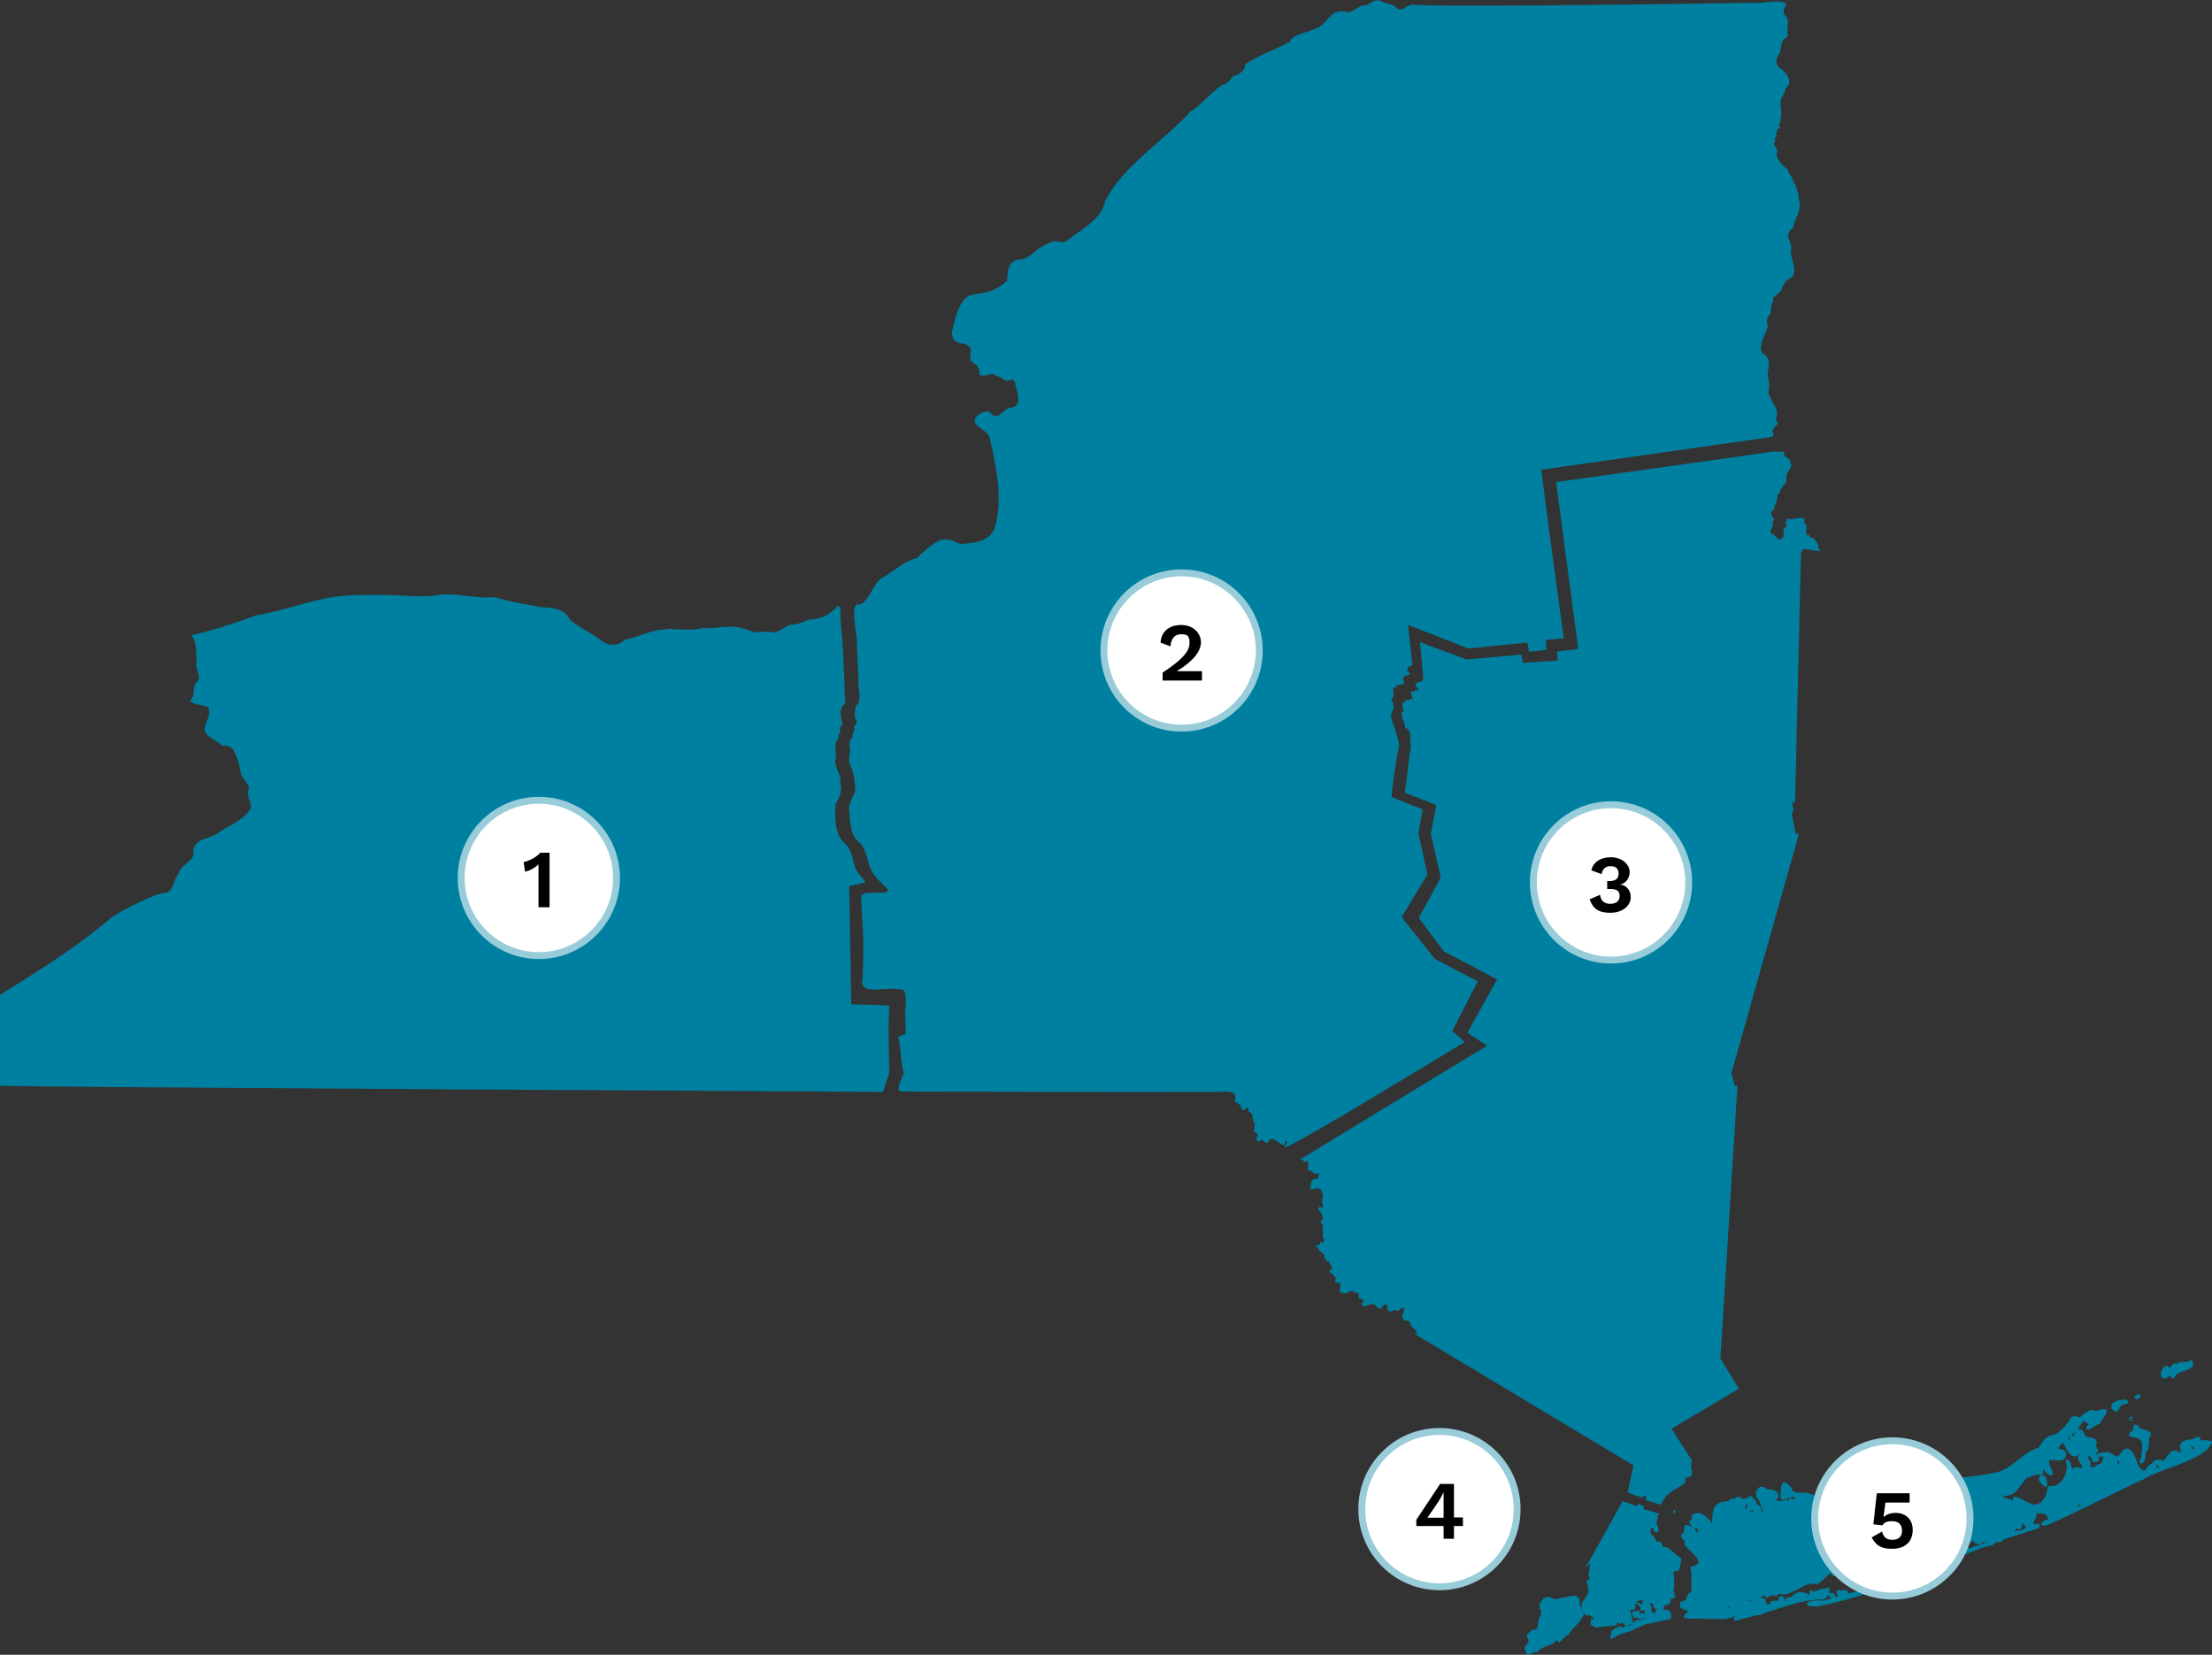<?xml version="1.0" encoding="UTF-8"?>
<svg id="Layer_1" xmlns="http://www.w3.org/2000/svg" version="1.1" viewBox="0 0 640.8 479.5">
  <rect x="0" y="0" width="640.8" height="479.5" fill="#333333" stroke="none"/>
  <!-- Generator: Adobe Illustrator 29.6.0, SVG Export Plug-In . SVG Version: 2.1.1 Build 207)  -->
  <defs>
    <style>
      .st0 {
        isolation: isolate;
      }

      .st1, .st2, .st3 {
        fill: #0080a0;
      }

      .st2 {
        stroke-linejoin: round;
      }

      .st2, .st3 {
        stroke: #0080a0;
        stroke-linecap: round;
      }

      .st3, .st4 {
        stroke-miterlimit: 10;
      }

      .st4 {
        fill: #fff;
        stroke: #99ccd9;
        stroke-width: 2px;
      }
    </style>
  </defs>
  <g id="svg3062">
    <path class="st1" d="M521.5,59.9c-.6-2.5-.4-5.3-2.1-7.4,0-1.3-1.5-2.2-1.5-3.4,0,0,0,0,0,0-1.6-1.1-2.6-2.3-3.3-4.2,0,0,0-.1,0-.2.8-.7-.3-2.2-.7-2.8,0-.5.4-1,.3-1.5-.4-.5.6-.6.6-1-.8-.4.3-1.1,0-1.6,0-.6.9-.5.8-.9-.4-.5-.3-1.2.2-1.4,0-.4-.3-.7,0-.9.5-1.3,0-3.8,0-5.3h0c.3-1.3,1.4-2.4,1.5-3.8,0,0,0,0,0,0,2.2-1.6.4-4.1-1-5.3-2.1-.9-2.1-3.3-.8-4.6,0,0,0,0,0,0,.5-1.3.3-2.5.9-3.6.3-1,1.5-1,1.5-1.9-.4-1.8.7-4.3-.7-5.6-.9-1-.5-1.8,0-2.6,1.5-2.8-8-.6-8.8-1.1-29.1.5-94.7,1.3-99.5.5h0c-1.8.5-2.7,2.2-4.4,1-1-1.4-3.2-1.1-4.5-2-1.8-.8-2.9.8-4.4,1.3h0c-2.5-.3-3.3,2.7-6.3,1.7-4.4-.5-4.7,4.3-9,5.3-2.2,1.1-5.7,1.2-6.7,3.6,0,0,0,0,0,0-4.6,2.3-9,3.9-13,6.5,0,0,0,0,0,.1.4,1.5-2.2,3.2-3.2,3.2,0,0,0,0-.1,0-1.1,1.2-1.9,2.6-3.2,2.6-3.4,2.2-5.8,5.6-9.2,7.7,0,0,0,0,0,0-7.8,8.6-19.7,15.9-24.7,25.9,0,0,0,0,0,0-1.3,5.8-7.5,8.6-11.2,11.6-1.9,1.1-3.5-.7-4.8.6-3.8,1.1-5.2,4.1-8.3,4.8h0c-4.1,0-3.9,3.5-4.2,6.2,0,0,0,0,0,0-8.8,7.8-12.3-2.1-15.9,14.7-.2,5.1,4.9,1.9,5.5,5.6-1.3,4.8,2.6,2.4,2.5,6.8,0,0,0,.1,0,.1,1.6.9,3.5-1,4.8.3,1.7.3,2.2,1.4,3.1,1.4,1.2-.2,1.8-.5,2.3.3.3,2.4,2.6,7-1,7.5-1.9,0-3.1,2.6-4.6,2.4-1.3,0-1-.8-1.8-1.1-1.6-.5-3.6.7-4.2,2.2-.5,2,3.6,2.9,4.3,5.3,1.9,8.2,4,18,1.4,26.2-1.5,4-6.5,4.4-10,4.5,0,0,0,0,0,0-2-.8-3.9-1.9-6.2-.9-2.2,1.2-4.8,3.4-6.2,5,0,0,0,0,0,0-4,.9-6.9,4-10.5,6-2.4,1.7-3.3,6.5-6.2,7.5-3.4-.9-.2,9.6-.8,11.9h0c.3,3.7.4,7.6.5,11.1,0,2.3,1.1,5.1-.9,6.5,0,0,0,0,0,.1,0,1.4-.5,3,.3,4.1.6.8-.7,1.2-.7,1.8.5,1.4-.8,1.8-.4,2.9,0,0,0,0,0,.1-.3.5-1.1.7-.7,1.2-.4.8-.2,1.5,0,2.2,0,0,0,0,0,0-.2,1.5-.6,3.4,0,4.7,1.2,2.3,1.3,4.8,1.5,7.1h0c-.5,2.1-2.2,4-1.8,5.9.3,3.8.3,7.5,3.3,9.6,0,0,0,0,0,0,1.8,2.1,2,5.6,3.1,7.8s3.2,3.8,4.5,5.2-1.7,1.3-2.2,1.3c-6.6,0-5.1,0-5,5.9.5,6.5.5,13,.2,18.9h0c-1.4,5.4,7.5,2.2,10.4,3.2,3.6-1,1.4,7.2,2,8.4,0,5.9.8,3.9-2.1,5.3,0,0,0,.1,0,.2.9,2.7.6,7,1.6,10.3,0,0,0,0,0,0-.3,1.4-2.9,5.5-.4,5.4,4.3,0,65.5.2,89.3.1,2.8.3,8.4-1.3,7,2.6,0,0,0,.1,0,.1.5.5,1.1.6,1.6,1.2.3.3.1,1,.7,1.2.3,0,.9.3.9,0-.2-.4,0-.5.3-.5.8-.1.3.6.5,1,.3.4,1.2.6,1.1,1.3,0,1.9,1.2,2.3.4,4.1.3,1.8,1.8,0,.7,2.8.5,1,1.2.2,1.8,0,.8,1.2,1.6,1.4,2.1,0,0,0,0,0,0,0,1.6-1.1,4.2,3.3,4.5.8,0-.2.2-.3.4-.3.9.2-1,1.2-.4,1.7,0,0,0,0,.1,0,3.3-.7,48.8-28.6,51.8-30.4,0,0,0-.2,0-.2l-3.4-3s0-.1,0-.2l7.2-14.1c0,0,0-.1,0-.2-1.2-.6-11.8-6.1-12.3-6.4,0,0,0,0,0,0-.4-.5-7.9-9.9-9.6-12.1,0,0,0,0,0-.1.5-1,7.5-12.3,7.4-12.2,0,0-2.3-10.9-2.6-12,0,0,1.3-7,1.2-7-.8-.3-6.1-2.3-9-3.6,0,0,.7-7.8,2.2-14.8,0-1.6-1.6-6.1-2.2-7.8s1.2-3.3.7-3.6c-.5-.6,0-1.3-.7-1.7-.1-.6.5-.9.7-1.3,0,0,0,0,0,0-.3-.9,0-1.6-.3-2.4.9-.1,1,.2,1-.7,1.1,0,1.4-.5,2.1-.4.1,0,.2,0,.2-.2-.3-1.4-1-1.8.9-2.4,1.9,0-.7-1.2.1-1.9.7-1.5,1.4,0,1.3-1.5-.4-3.8-1-9.7-1.2-10.9,0-.1,0-.2.2-.1,6,2.2,16.6,6.5,17.3,6.7,0,0,0,0,0,0,.7,0,12.5-1.3,17-1.7,0,0,.1,0,.1.1l.4,2.4c0,0,0,.1.1.1.7,0,4.4-.4,5-.5,0,0,0,0,0-.1l-.2-2.7c0,0,0-.1.1-.1l5-.4c0,0,.1,0,.1-.1-.4-2.6-5.3-38.9-6.5-48.7,0,0,0-.1.1-.1l66-9.4s1.9,0,.9-1.6c0,0,0,0,0,0,0-1.8,2.6-1.8.9-3.4,0,0,0,0,0-.2,1.5-3.2-1.7-4.9-2.1-8.1h0c.6-1.9-.3-4.1-.2-5.6h0c.6-2.4.5-4.3-1.4-5.4-1.8-1.9,1.1-5.8,1.4-7.9h0c-.5-1.8-.3-2.5.7-3.5,0,0,0,0,0,0,.5-1.5,0-2.6.9-3.6.2-.3-.4-1.1,0-1.2.7-.4,1.5-1.3,2.2-1.9,0,0,0,0,0,0,.6-1.6,1.2-2.7,2.5-3.6,2.8-1.1.4-5.5.4-7.8h0c.6-1.7-.8-3.3-.8-4.8,0-1.2,1.2-1.7,1.6-2.5,0,0,0,0,0,0,.1-2,2-4.1,1.6-6l-.2.2h0Z"/>
    <path class="st1" d="M250.6,255.7c.8.4-1.9-2.3-2.6-3.7s-1.2-5.5-2.8-7.2c-3.5-2.6-3.3-7.6-3.2-11.6,1-1.9,2.2-4,1.4-6.2.4-2.4-1.4-4.3-1.5-6.6.8-2.2-.7-4.8,1-6.4-.3-.8.2-1.3.5-1.8-.2-1,0-1.7.8-2.4-.7-1.6-1.1-4,0-5.4,1.3-.6.3-3,.5-4.3,0-3.1-.4-7-.4-10-.2-3.6-.5-7.1-.8-10.4-.2-1.2.5-4.2-.9-4.1-2,2.4-5.1,4-8.1,3.9-2,.9-3.7,1.5-5.9,1.6-1.5.6-3.1,2.2-4.6,2.2-1.8-.6-3.9,0-5.6-.1-2.6-1-5.1-1.9-7.8-1.5-2.1-.2-4.7.7-6.7.2-3.5.9-6.7.5-10.1.3,0,.1-2.5.3-2.7.3-3.4.5-6.9,2.3-10.1,2.9-2.3,2.2-5.2,1.7-7.2-.1-3-2.2-6.1-3.4-8.7-5.8-1.5-3.1-5.2-3.5-7.9-3.5-4.7-.9-9.5-1.5-13.8-3-5.7.7-11.7-1.6-17.6-.4-4.4.5-9-.1-13.4-.2h0c0,0-10.7-.2-15.1.5-8,1.1-15.3,4.2-23.1,5.4-6,2.3-12.7,4.4-18.8,5.8,1.8,2.1,1.3,5.1,1.6,7.3-.7,2.2,1.2,3.9.5,5.8-2.2,1.5-.6,4.1-2.4,5.8.4,1.3,4.1,1.2,5.1,1.9,1.5,2.5-1.7,5-.7,7.3,1,1.8,3.9,2.6,4.6,3.8,1.9,0,3.2.4,3.8,1.9.9,1.4,1.8,5.4,1.8,5.9.5,2,2.1,3.1,2.5,4.5-1.6,3.1,2.3,4.9-.6,7.3-2.2,2.7-6.1,4-8.4,5.8-2.9,2-6.5,1.3-7.2,5.1.7,3.2-3.7,3.8-4.2,6.6-2,2.2-1.2,5.6-4.6,5.7-4.8,1-14.8,6.7-15.3,7.4-10.7,9-20.3,14.8-31.9,22.1v26.3c-.4.4,255.8,1.8,255.8,1.8l1.8-5.5-.2-12.4.2-7.1c-3.6-.2-7.3-.3-11-.4l-.6-34.2s4.3-1.1,4.6-1h0Z"/>
    <g>
      <path class="st1" d="M527.3,159.6h0l-.2-.3-.2-.4h0c0-.1-.2-.2-.2-.2v-.9h0c0-.1-.3-.4-.3-.4l-.5-.9-.2-.2-.3-.2-.4-.3-.8-.2h0v-.4l-.3-.2h-.7v-.4h0l.2-.2h0l-.4-.3.3-.5h0v-1.4l-.4-.5h-.2v-1.5h0v-.3h-.2c0-.1,0,0,0,0l-.2.4h-.2l-.4-.3h-.5l-.3.2h-1.2l-.4.4-.9-.3h0l-.5.2h-.2c0-.1-.2-.1-.2-.1h0v.2l.2.3h0l-.4.5v.2l.2.7h0v.3l-.3.4-.5.3v2.1h0c0,.1-.6.7-.6.7l-.3.2h-.4l-.4-.3-.9-.7-.3-.4-.5-.2h-.2v-.3h-.2v-.5l.4-.9.3-.4v-.4l-.2-.5h0c0-.1.5-1,.5-1h0v-.3l-.8-1.2v-1h.2c0-.1.4-.3.4-.3l.3-.5v-.6l.6-1.2v-.3l.3-.9v-1l.3-.3.3-.2.2-.2h0v-.3h0v-.4l.6-.8.2-.3.4-.4.6-.8v-.4h0v-1.4h0v-.2h0v-.2l.4-.6.8-1.3.3-.7h0c0-.1-.3-.6-.3-.6v-.2l-.2-.8-.4-.4-.5-.3-.7-.6v-.2l-.2-.6v-.3h-3.4c0,.1-62.5,8.8-62.5,8.8l6.4,48.3c1.2,0-6.2.8-6.2.8,0,.1.3,2.6.3,2.6l-10.2.7-.3-2.4-16,1.4-13.4-5,.9,10.3v.5l-.5.5-.3.2h-.7l-.3.2-.4.5v.6l.4.3.4.6h0c0,.1-.1.2-.1.2h-.8c0,.1-.3.4-.3.4h-1c0,.1.2,1.2.2,1.2l.2.5.2.2v.2h0c0,.1-.1.1-.1.1h-.1c0-.1-.5-.1-.5-.1h0c0,.1-.4.4-.4.4h-1.2v.2h.1v.3h0c0,.1-.1.1-.1.1h-.7v.2l.2.2h0c0,.1-.2.5-.2.5h0v.3h0v.4c.1,0,.3.8.3.8v.2h0l-.3.2-.3.4h0v.5l.3.4v1l.3.2v.2h.3v.3h-.1v.4l.3.8v.5h.3c0,.1.3.1.3.1l.4.5.2.3v.4c.1,0,.3,1.1.3,1.1v1.3h0l-.2.7h.3v1.1c-.1,0-1.7,13.2-1.7,13.2l9.1,3.6-1.6,8.3,2.9,12.7-6.4,11.7,7.3,9.7,15.4,8.1-8.6,15.5,5.7,3.7-54.2,33h.5c0-.1.7.6.7.6h1.2v1.6c-.1,0-.1.3-.1.3v.5c.1,0,1.2.5,1.2.5l.5.5.3.2h.3l.4-.3h.4v.2h0v.3h0v.6h-.1v.5h-.3c0,.1-.3.2-.3.2h-.6c0-.1-.3,0-.3,0h0c0,.1-.4.6-.4.6l-.2.2h0v.7l-.2.8v.4l.2.2h.6l1.1-.3h.2l.3.2h.3l.3.2.3.6v.3c.1,0,.3.4.3.4h0v.8l-.2,1v.6h0c0,.1.3,1.4.3,1.4v.2h-.1l-.7-.2h-.4l-.2.3v.5c.1,0,.7.6.7.6l.2.4.3.8v.6c.1,0,.1.3.1.3v.2c-.1,0-.6.4-.6.4v.5h0l.3.2.3.6v2.1h0v1.1l.4.9v.6l-.2.2h-.3c0-.1-.1-.2-.1-.2h-.5v.2h-.1v.5h0c0,.1-.1.1-.1.1h-.8l-.2.2v.2l.6.7.3.5.2.3h0c0,.1.6.4.6.4l.5.5.2.9.3.6.3.3.3.2h.3v.2c.1,0,.8,1.2.8,1.2l.2.6v.4h-.5c0,.1-.2.3-.2.3v.5h0c0,.1.5.3.5.3h.1l.4.4.5.5.2.4h0v.6c-.1,0-.2.4-.2.4v.2h0c0,.1.3.1.3.1h1.2v.2h0v.5c.1,0,.1.3.1.3v.2l-.2.8v.5h0v.2h0c0,.1.9.4.9.4h.9c0,.1.1.1.1.1l.7-.4.2-.3h1l.5.4h.2c0,.1.5.1.5.1h.3c0,.1.2.3.2.3h0v1.3h.3c0,.1.7.3.7.3h.2c0,.1.1.3.1.3v.3h.1c0,.1-.5.6-.5.6v.4c-.1,0,0,.2,0,.2h.2c0,.1.4.2.4.2l1-.2,1-.4h.9l.4.3.2.3.7.6h.5c0,.1.2.1.2.1h.2c0-.1.2-.6.2-.6h0l.2-.2h0c0-.1.4-.4.4-.4h.6l.3.4h0v.6h0v.3l.3.5h0v.2h.4c0,.1.5,0,.5,0l.5-.3h.4c0-.1.2-.1.2-.1l.5.2h.4l.3-.2h0l.3-.3h0l.5-.3h.5v.8l-.3,1-.2.2v.7l.2.4.2.3h.2c0,.1.3.3.3.3h.8c0,.1.4.3.4.3l.2.3v.2l.2.6.2.3.4.4.5.4h.2c0,.1.3.5.3.5v.4c.1,0,.1.2.1.2h-.1c0,.1-.4.4-.4.4h.2l63.1,37.9h0l-1.7,7.9,4.2,1.5.2-.5h.9c0-.1,0,1.2,0,1.2l4.2,1.3h0l1.7-2.6,1.1-.8,1.1-.9.7-.3,2.4-1.6.2-.6v-.9c.2,0,1.1-.4,1.1-.4h.4l.2-.2.3-1.2v-.6c-.1,0-.3-.3-.3-.3v-.6h0v-.9h0l.2-.5v-.4h0l-5.9-9.2,19.5-11.6-5.3-8.7v-2.2h.1l4.8-76.9h-.8l-.5-2.1-.4-1.7,18.8-66.6.7-2.6h-.9l-1.2-5.9.4-.6.2-.6-.3-.7v-1.5l.7.2,1.7-71.8h0v-.7l.3-.2v-.2l.2-.3v-.3l4.6.7h.5Z"/>
      <polygon class="st1" points="485.3 437.9 485.3 437.9 485.3 437.8 485.3 437.7 485.3 437.7 485.2 437.6 485 437.5 484.9 437.6 484.9 437.9 484.7 437.9 484.6 438.2 485 438.5 485.3 438.4 485.4 438.3 485.3 438 485.3 437.9"/>
    </g>
    <g>
      <path class="st2" d="M617.3,411.2s.2-.2,0-.2,0,.2,0,.2Z"/>
      <path class="st2" d="M619.5,404.7c.5-.5-.5,0-.6.1,0,.2.4,0,.6-.1Z"/>
      <path class="st2" d="M613.1,408.6c.5-1.2,1.4-2.3,2.9-2.3-.3-.9-6.2.7-2.9,2.3Z"/>
      <path class="st2" d="M627.6,398.8c.6-.9,1.4-.7,1.9.1.5-2.4,6.5-2,5.2-4.3-1.1,1.4-3.1-.3-3.7,1.3-1.6-1.1-1.6,1.2-2.8,1.2-.7-2.9-3.1,3-.6,1.7h0Z"/>
      <path class="st2" d="M617.5,415.9c3.1.3,4.1,1.5,3.4,5,1.7-1.3.8-3.3,1.4-4.7,1.3-1.3-1.7-1.3-2.6-1.9-1.1-1.3-1.3-1.6-1.2.3-.3.4-1.8.9-1.1,1.3h0,0Z"/>
      <path class="st2" d="M620.8,422c.2.8-.5,1-.5,1.6,1.2-.4.7-3.9.5-1.6Z"/>
      <path class="st2" d="M531.1,462.5c0-.4-.6-.5-1-.4.2.4.6.5,1,.4Z"/>
      <path class="st2" d="M515.8,463.3c-.4.6.6.3.5,0,0-.5-.6-.4-.5,0Z"/>
      <path class="st2" d="M556.1,454c-.2-.4-.7-.2-.6.2.2,0,.9.2.6-.2Z"/>
      <path class="st2" d="M518,463.7c.5.6.8.3.7-.3-.4,0-1.3-.2-.7.3Z"/>
      <path class="st2" d="M592.2,428.1c-2.1-.3-.6,1.7.4,2.2,0,0-.3-1.6-.4-2.2Z"/>
      <path class="st2" d="M513.4,435c0,.1.2.1.2,0,0-.2-.2-.1-.2,0Z"/>
      <path class="st2" d="M569.8,448.8c-.3-.3-.2,0-.2.3.3,0,.7,0,.2-.3Z"/>
      <path class="st2" d="M568.2,449.1c0,.5,1.1.7.9,0h-.9Z"/>
      <path class="st2" d="M588.3,442.5c-.4.3.3.1.4.2-.2-.1-.3-.5-.4-.2Z"/>
      <path class="st2" d="M533.5,461.8c.3-.5,1.9.9,1.3-.5-1.1-.2-1.2.5-2.1-.1-.6.4.4,1,.7.7h0Z"/>
      <path class="st2" d="M640.2,418.1c-.2-.3-2-.3-2.9-.2-.4-.6-.3-1.6-1.2-.8-.7.8-3.5.3-4,1.6-.4.9,1,2.8-.8,2.7-2-1.7-2.7.8-4.2,2.3-1.3,0-3-.8-3.3,1-1.6-.2-1.2,1.8-2.7,2-2.8-.9-2.4-4.3-3.9-5.8-1.8-2.2-2.3,1.6-4.1,1.7-1-.4-1.9-1.6-3.1-1.3-1.1,0-3.1.6-1.2.3,1.9-.8.5,2.4.3,3-1.7-.3-1.8,2-3.9.7-.3-.2,0-1,0-1.4-.3-.4-.8-1-.7-1.5.3-.6-2-2-.5-2.1.9-.1,1.3,1.9,2.4,1.4.5-.5-.2,1.1,0,1.3.3.4.8.2,1.2,0-.3-.9-1.6-2.1-.3-2.6-.4-.6-.7-1.3-.6-1.9-1.9,1.5-1.1-.2-1.8.2-.3.2-1.2.5-.8,0,.5-.5-1.3-1.6-.7-2,.8,0,.9,1.1,1.2,1.3.5-1.3.9.4,2.3.2.3-1.4-2.4-.9-3.2-1.8-.4-.7-.5-1.9-1.6-1.8-1,1.4-.7,1.2-.8,2.3-1.6-1.3-1,2.2-3,1.3.6,1.1,2,4.6,3.6,2.9,0-.6-.5.2-.7.3-.2-.3-.6-.7,0-.8,1-.7,1.3.7,2.2.7s.6,0,.4.4c-3,.2,0,2.1-.2,3.4-.6,1.9-1.5.2-2.4.6-1.8,1.4-1.5-1.7-2.3-2.2,1.3,2.9-1.5,8.4-5.2,7.6-.3,2.1-1.2,4.7-3.6,5.3-2,.6-4.6-2-6.5-2.2.5,2.8-3-.8-3.5.7-.7,1.1-.9-.4,0-.9h-1.3c.6-.3,1.2-.5,1.2-1.2,3.4.9,4.8-2.7,6.8-5,1.3-.1,2.9-1.6,4.5-.8,0-.7,0-1.8.8-1.8.4.6,3.2,3.6,1.6.4-2.7-5.7,4.2-1.1,4.3-3.9.6-1.6-2.1-1-2.4-1.7.3-.8,1.6-3.1,3-2.3,1.4.4-.8-1.2,0-1.5,2.4-.2.3-.1,1.8-1.3,1.1-.2,2.9-5,3.9-3.5.2,1,2.6.7,1,1.8-1.8,1.8,2.5-1.3,2.7-1,.8-2.2,3.8-4.3-.2-3-.8.6-1.5-.6-2.4.1-1,.5-1.8.8-2.5,1.9-1,.1-1.5-.6-2.5-.2-1.2,2.2-2.4,3.4-4.5,5-3.2.7-3.2,1.2-5,3.9-5.1,1.6-7.2,5.7-11.9,7.1-11.2,2.5-22.8,2.2-34.4,2.2-.6-.6-3.7-1.1-2.6-.4,1.2-.2.2.5,1,1.2,1.6,2-2.4-.4-2.7-.8,0-.5,1.1,0,1.4,0-.3-.7-1.3-.2-1.7-.9-.7-.9-1.2.3-1.8.7-3.9-.3.2.8-1.1,3.8-4.4,2.8-8.5,2.3-13.2.4-1.7-.5-3.3.4-4.9-.8,0,1.2-1.7.5-.6.2,1.4-.2-.8-2.4-1.4-2.5-.8-.5-.8,5.5-.5,3.8.2-.8.9-.9,1,0,.4-.3.7-.8,1.2-.3-.2-1.1,1.3,0,1.8,0,0,1.1-.8,1.5,0,2.6-.2.4-.4,1.2-.9.6.6-.6.6-1.1,0-1.5-.3-.4-1.1-1.1-1,0,.2.9-.9,0-1.3-.3-.9.9-2.5.3-3.6.2-1.2-.7.4-2.1.4-.8,1.9-1.8-1-2.5-2.4-2.3-1.5-1.9-3.1,0-2.3,1.7,1.3,1.1,1.4,4.2,2.5,5.4-.7.6-1.2-.7-2.1-.9,0-.7,0-2-.9-1.8-1.2-.2-.6,1.3-.4,2.2-1.6-.1-3.4,0-3.4-2.2.2-.5.1-1,.8-.9,2.1-2.2.8,1.1.3,1.9,1.8.3.6-1.6,1.8-1.7,1.2.1-.5-1.3-.8-1.8-1,.5-2.2,1.3-3,.5-.7-.9-1.3.5-2.2.3-.5-.1-.8.3-1.1.7-.4,0-1-.1-1.3.2-3.4-.2-3.3,4.3-2.9,7.3-1-1-3.1-4.5-5.2-4-1.9.4-.2.8-1.3,1.7-.9.5.8,1.1.3,2.2.2-1.6,1.5.3,2.2-.4,0,.5-.7,1.2-.2,1.6-1.7,3.2.7.1-3.9-1.8-.9.9.7,1.7-1.1,2.5.1.7.4,1.2,1.1,1.4,0,.5-.3,1.3.2,1.6.3.8,7.2,5.4,1.4,6.6.7,2.3-.1,5.1.4,7.3-2,.1-.8,1.8-2.5,2.6-.9.7-1-.5-.9,1.1.7,1,1.6.2,2.1,1.2.6.9-.7,1.2-1,1.8,1.5.4,3.4,0,6,.2,3.9,0,7.3.6,9.2-1.8,1.5.9.9-.8,1.3-.2.9,1.3-1.1.8-1.5,1.7-1.5,1.6.5.5,1.2.3,8.5-1.6,15.9-5.8,23.8-5.6.8-.2,1.9-3.7.8-2-.4-.3-.9-.3-1,.3,0-.7-1-.2-1.4,0-1.4.2-1.4,1.3.2,1-1.8,1.4-1.1-.7-2.2-.9.4,1.4-1.1,1.3-1.8.6-.4.8-1.2,1.1-.6,0-1.4-.9-4.5,1.8-3,2.2-.2.4-.9,0-1.3,0,.5.9-.6.5-1.1.5,0,.9-2.6,0-.6,0,1.6-.8-.8-1.6-.7-.7.2,1-1,0-1.6.4-1.1-.3-.8,1.2-1.7,1-.6-.3-.6.4-.7.7-.2-.2-1.2.7-.7-.2.6-.9-1,.5-1.3.7,0-.5,1.5-1.4,1.7-1.9-2.5-.1,1.7-1-1.6-1.2,0,1.9-.8,1.8-.6-.4.9-.2.6-1.2,1.4-1.1,1,0,.4-.8,1.4.5.6-1,1.6-.7,2.6-.5-.3-1.2,1.9-.3,2.6-.5,3.9-.9,5.5-3.6,9.3-3,1.8-1,2.9-3.2,4.6-3.4-.5,2,1.2.5,1.9,1,1.2.2,2.6,1.3,4.1.9,0-1.9,2.5-2.3,0-2.7-1.9-.7,1.4-.1,2-.2.6.4,1.3.9,2,.6,3.2-.5,2.6-1,5.1-1.1-.3-2.2,2.5-1.7,3.9-1.9,4.7,2.3,2.5-1.5,6.7-1,1.4-1.9,1,.3,1.5,2,.7,0,1.6.4.6.7-1.6-.3-1.8,1.4-3.6.9-2,1.8-4.2,2.2-6,3.3-3.8,2.7-11.1,3.8-15.1,5.1-2,.2-3.8,1.1-5.8,1.7-2.2-.6-7.4.7-1.9.6,23.4-4.6,40.3-15.7,62.7-22.2,0-.2,1.7-.3,1.3-.8-.5,0-1.4.6-1.6,0-1-1,1.6-3.1.3-3.4-.5,0-.4-.2-.4-.6,1.4.1,4.9-.3,4.8,1.5,1.9.9-.2,1.2-1.1,1.6-4.5,3.6,24.5-11.4,28.4-12.9,3.3-2.5,18.4-5.9,19.3-10.2h.2,0c0,.1,0,0,0,0ZM509.7,432.1c-.2,0,0-.2,0-.2v.2ZM494.7,464.6c.1-.3,1,0,.8.3.2.5-1.3-.1-.8-.3ZM492.6,466.4c0-.3.4-.9.7-1.2.1.5-.4,2.1-.7,1.2ZM492.5,468.4c-.6,0-2.1.3-2.5-.4.9.1,5.5.3,2.5.4ZM495.2,468.1c-1.4.5-.8-.3-1.7-1.2.9,0,1.3-.5,1.6-1.2,0,.4,0,.7.4.6.9,0-1.1.6-1,1.4.7.2,2.6.1.8.4h-.1,0ZM496.7,444.6c0-1.3.7-.5.5.3,0,1.7-.4,1-.5-.3ZM499.6,467.1c0,.3-.5.2-.8.2,1.6.9-1.1.4-1.8.3.5-.1,1.1-.1,1.6-.1,0-.5.9-1,1-.4h0ZM500.3,467.8c-.5,0-.2,0,0-.3.2.2.5.3,0,.3ZM501.6,467c.9.7-.3.5-.8.6-.4-.5-.3-1.8-1-1.8-.7-.3-1.6,2.1-1.4.5.7-.5,1.6-.9,1.4-2,.4,1.2,2.2,1.1,1.8-.3,1.1-.2-.3,1,.7,1.1-.6.5-1.4,1.1-.6,1.8h-.1q0,.1,0,0ZM503.4,466.8c-.2.2-.5-.8-.3-.8s.4.7.3.8ZM504.5,466.3c-.1.2-.5.2-.8.2-.2-.6,1.1-.9.8-.2ZM505.2,463.9c-.7.6-1.1-1.2-.2-.6.4.6.5-.2.8-.5,1.4.8,2.6,0,3,2.6-.8,1.1-.6-.4-.8-1-.6,0-1.4.6-1.5-.3-.4,1-.8.2-1.3-.2ZM507.7,465.8v-.3c.3-.2.5,1.1,0,.3ZM507,465.6h-.6c.2-.3.4-.3.6,0ZM509.9,466.9c.3.3.6.5,0,.6-.8.3-.5-.4,0-.6ZM509.4,465.8c.8.3,0,.9-.4.2-1,1.2-2.1,1.3-3.3,1.8-.2-.7.7-.7,1.1-1,.3-.4.7-1.5.4-.3-.4,2.1,1.5-1.5,2.2-.7h0ZM514.6,436.4c0-.5,0-.2.3,0-.2.2-.4.5-.3,0ZM514,436.2c.3-.4.4-.1.3.2-.2,0-.6.1-.3-.2ZM532.8,437.5c-.4-.4-1.4-1.5-2-.7.5-1.8,3.1,1.1,2,.7ZM535.3,436.8c-.5-.5-1.5-2.2,0-2.2v2.2ZM539.6,430.4c-1.2.9-.7-1.4,0-.5,0,.1.2.3,0,.5ZM541,430.8c-.2.6-1.2.4-1.1-.3.7,1,1.2-.3,1.1.3ZM547,430.1c-.4,1.7-2.4-.6-.7-.4.3,0,1-.2.7.4ZM576.9,447.3c-2.8.7-5.8,1.3-8.1,2.9-.3-.8-1,0-1.6.2-1.3-.2-2.3.3-3.1,1.3-.8.7-2.6-.3-2.3.9-1.5,1.1-3.3-.3-.7-.2,3.2-2.8,4.1-1.1,1.6-5.5,1.9,3.1,2.1.6,5.1,1.6,2.1-.3,0-.7.6-1.1.9,1,2,0,.5-.4-.2-1.9,2.3,1.3,1.8-1.6.5-.4,1.3,1.7,2.9,1.6-.3-1.2.7-.6,1.4-.5.7-.8,1.9,0,2,.7h0q0,.1,0,.1ZM577.9,446.6c0,.1-.2.2-.2.2-.2-.1.5-.8.2-.2ZM578.2,434.6c-.5,0,0,0,0-.3.2.2.5.4,0,.3ZM579.7,446.2c-1,1.1-1.3-2.1-.2-.7.2.2.6.4.2.7ZM588.9,442.5c.2.7-1.3.2-1.7.3-.7,1.5-2.5.9-3.8,1.6-2.6.9,0,.2-.8-.9.6,0,.9,0,.8-.7-.4-1.6,2.1,1,1.8-.9,0-.5.2-.9.7-1.2,0-1.3.3-.7.9,0-.7.6-.4.9.5,1.2,1,.4.2-.1,0-.6.8-.2,1.8.4,1.9,1.2h-.3ZM595.3,440.3c-.4.2-.3,0-.3-.3-.3-1,1.2.3.3.3ZM602,435.1c0-.5.4,0,.4.1s-.6.2-.4-.1ZM603.3,436.2c-.2.9-2.4,1.4-2-.2.6-.4,1.9-.8,2,.2ZM605.9,435.3c-.2.5-.4,0-.6-.2.2,0,.9-.2.6.2ZM608.9,425c-.3.4-.4.1-.3-.2.2,0,.6-.1.3.2ZM610.7,433c-.2.4-.7-1.6-.4-1.5.3,0,.6,1.3.4,1.5ZM614.4,423.7c0,2.8-1.6.6-1.8-1,.8.3,2.1-.1,1.8,1ZM617.6,423.7c-.3,0-.3-1.1.2-.9,0,.2.3,1-.2.9ZM626,425.1c0,.7-2.3,1.4-1.7,0-.3-1.8,1.5-1.2,1.7,0ZM636.1,420.4c-.8.9-2.5-1.4-1.6-2.1.8,0,2.2,1.4,1.6,2.1Z"/>
      <path class="st2" d="M501,467.1c-.3-.3-.2,0-.2.3.3,0,.7,0,.2-.3Z"/>
    </g>
    <polygon id="Richmond" class="st3" points="458.4 467.6 457.2 469.6 455.4 471.5 455.4 471.5 455.4 471.5 453.8 473.5 453.4 473.6 451.7 475.3 451.3 474.8 450.8 474.8 449.8 475.7 448.4 476.4 448.1 476.3 445.8 477.5 445.1 478.2 444 478.3 443.7 478.5 443.7 478.5 442.9 478.9 442.6 478.8 442.2 477.6 442.5 477 443.2 476.3 443.2 476.3 443.3 475.2 442.8 473.9 444.3 472.7 445.2 472.7 445.2 472.7 445.8 472.1 446.3 469.1 446.9 468.3 447 466.3 446.5 465.9 446.6 464.7 447.5 463.5 448.7 463.2 449 463.5 449 463.5 450.4 463.9 451.5 463.7 454.3 463.2 455.6 462.9 456.5 462.9 457.1 463.6 457.2 465.5 458.4 467.6"/>
    <g>
      <path class="st3" d="M475.7,465.5h0v.7h.9l.3.3.3.3-.3.6-.3.6v.2c.2,0,.4.1.5.1h.2v-.5c.1,0,.3-.5.3-.5l.2.3.2.3h.2c0-.1.2-.3.2-.3l-.3-.3-.2-.3v-1.4l-.3-.4-.3-.4h.1c0-.1.2-.3.2-.3l-.4-.4-.3-.4-.3.2-.3.2v.7c.1,0,.3.7.3.7h-.3c0,.1-.3.3-.3.3l-.3-.3h0Z"/>
      <path class="st3" d="M475,468.3v.2c.3.3.6.3.8,0l.2-.2h-.1c0-.1-.1-.3-.1-.3h-.4c0,.1-.4.3-.4.3Z"/>
      <path class="st3" d="M461.4,451.6l-.7,4.9h0l.4.2h0v1.1h-.4l-.6.7.4.5h0v1c.1,0,.1.8.1.8l.5.2c0,.1-2.4,3.7-2.4,3.7v1.3l.9,1.6h1l1.5.8v1.3h-.8v.8l.9.6,2.9-.3,2.8-.3v-.8h.7l.7.3,1.2-.8.2.8s-.1.2-.1.2l.5.3,1.4-.4-.6-2.9-1,.4.6-.8-.6-.7.2-.9h.7l.7-1.1,1.4-.7v-.7h.5v.7l2.2-.5c0-.1,3.2,2,3.2,2,.1,0-.3.4-.3.4l.3.4.4-.8.6.4v1.2c-.1,0,.3.6.3.6h-.4l-.5-.2v.4c-.1,0-.3.4-.3.4l-1.4.4s-1.6,1.2-2.1,1.4l-.9.4h-1.2l-2,1.6h-1.2l-.4.6h-.6c0-.1-.7-.3-.7-.3v.2c-.2.1-.5.2-.7.2h-.4l-1,.8-.2,1.2s.6-.3,1.1-.6l1.1-.6,2.6-.7,4.6-2.1,7.1-1.5v-1.1c-.1,0-.7-.7-.7-.7l-.8.3-.8-.8v-1h.2v-.4l.8-.4.8-.4v.2l.3-.2v-1.1l1.3-.5-.4-1.7.2-1v-2.7l-.3-2.1,1.8-.5.6-2.7-3.9-3.1h-.3v1.5c-.1,0-1.7-3.1-1.7-3.1h-.7v.4h-.7v-.2h0c0-.1.2-.2.2-.2h.1l-.9-1.6h-.1l-.3-.2h0l-.2-.3-.2-.2h0v-.2h0l-.2-.5h0v-1.7l.4-.2h.7v-.4h.1l.2-.4h.1l.2.8h-.1c0,.1.1.4.1.4v.2l.2.3v.2h.2c0,.1.1.1.1.1h0v-1l-.5-.7h0v-.7l.3-.9v-1l.2-.3h0l-4.2-1.2h0v-.9l-.9-.4-.2.7-4.3-1.5h0l-8.9,16h0ZM480.8,467.5v.2c-.1,0-.1-.3-.1-.3v-.3.2c.1,0,.3.2.3.2l-.2.2v-.2h0Z"/>
      <polygon class="st3" points="472.3 465.3 472.2 465.6 472.2 466 472.7 466 473.2 465.9 473.3 465.2 473.4 464.6 472.9 464.9 472.3 465.3"/>
      <path class="st3" d="M473.8,468.2h.4c0-.1.3-.3.3-.3v-.6h-.4c-.2,0-.5,0-.6.2h-.2c0,.1.3.4.3.4l.2.3h0Z"/>
    </g>
  </g>
  <g id="numbers">
    <circle class="st4" cx="342.3" cy="188.5" r="22.5"/>
    <g class="st0">
      <g class="st0">
        <path d="M336.8,194.9c5.8-3.8,7.8-6.2,7.8-8.6s-.9-2.5-2.6-2.5-2.8,1.3-2.9,3.5l-2.9-1.1c.2-3.2,2.5-5.1,6-5.1s5.7,2.4,5.7,5-2.2,5.5-7,8.4h0c.7,0,2.1,0,2.9,0h4.4v2.7h-11.4v-2.3Z"/>
      </g>
    </g>
    <circle class="st4" cx="466.7" cy="255.7" r="22.5"/>
    <g class="st0">
      <g class="st0">
        <path d="M472.1,252.6c0,2.5-1.8,3.7-3,3.7h0c1.5,0,3.3,1.2,3.3,3.7s-2.4,4.5-5.9,4.5-5-1.2-6-3.9l3-1.3c.3,1.7,1.2,2.6,3,2.6s2.7-.9,2.7-2.3c0-1.5-.9-2-2.8-2h-.8v-2.3h.7c1.7,0,2.6-.7,2.6-2.1,0-1.5-.8-2.2-2.3-2.2s-2.4.8-2.6,2.3l-3-1.1c.6-2.6,2.9-3.8,5.7-3.8s5.4,1.8,5.4,4.3Z"/>
      </g>
    </g>
    <circle class="st4" cx="417" cy="437.3" r="22.5"/>
    <g class="st0">
      <g class="st0">
        <path d="M423.8,442.2h-2.6v3.7h-3v-3.7h-7.9v-1.8l6.9-10.4h4v9.7h2.6v2.4ZM413.5,439.8h4.7v-7.4c0,0,0,0,0,0-.4.8-.9,1.8-1.4,2.6l-3.3,4.8Z"/>
      </g>
    </g>
    <circle class="st4" cx="548.2" cy="440" r="22.5"/>
    <g class="st0">
      <g class="st0">
        <path d="M554.1,443.3c0,3.7-2.5,5.5-5.9,5.5s-4.7-1-6-3.3l3-1.7c.4,1.4,1.1,2.4,3,2.4s2.8-1,2.8-2.7c0-1.7-1-2.7-2.8-2.7s-2.3.4-2.9,1.2l-2.6-.3,1-9h9.5v2.7h-7l-.5,3.7c0,.2,0,.4,0,.5h0c.7-.7,1.9-1.2,3.4-1.2,3.1,0,5,2,5,4.9Z"/>
      </g>
    </g>
    <circle class="st4" cx="156.1" cy="254.4" r="22.5"/>
    <g class="st0">
      <g class="st0">
        <path d="M159.2,247.1v15.8h-3.2v-11.8c0-.2,0-.4,0-.6-1.1,1-2.5,1.8-3.9,2.1l-.4-2.8c1.4-.2,4-1.6,4.8-2.7h2.7Z"/>
      </g>
    </g>
  </g>
</svg>